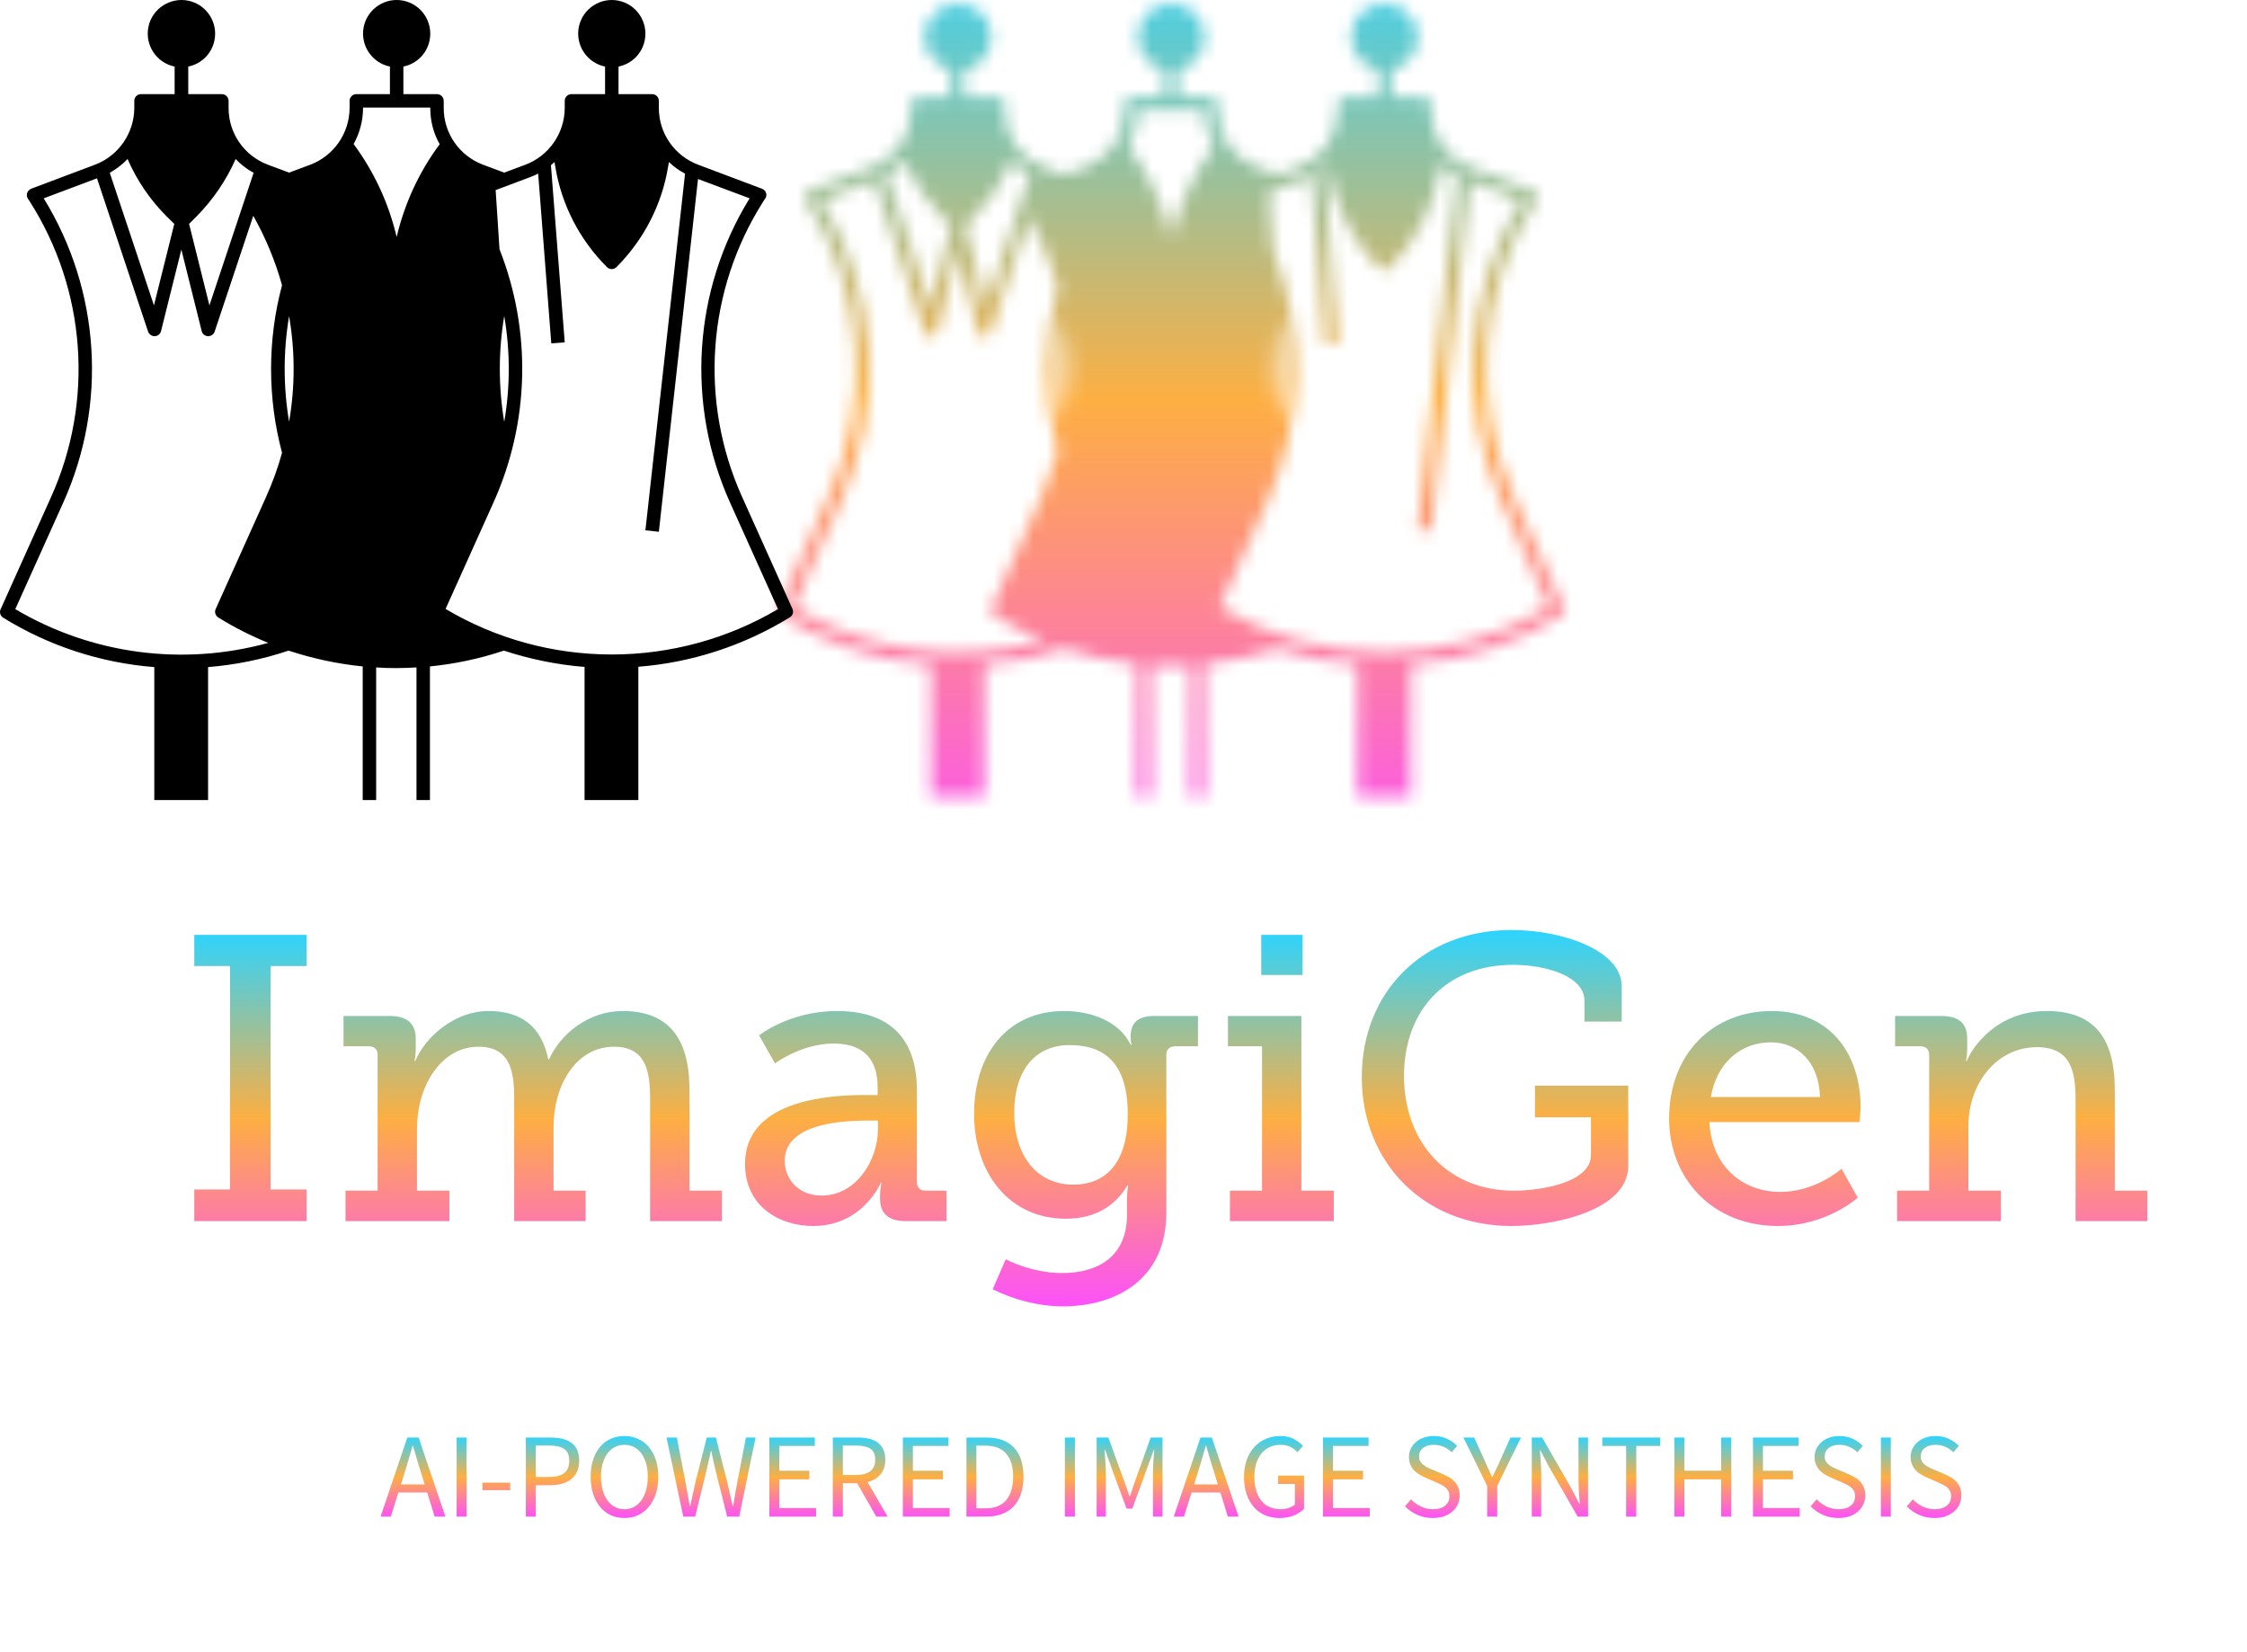 <svg data-v-0dd9719b="" version="1.0" xmlns="http://www.w3.org/2000/svg" xmlns:xlink="http://www.w3.org/1999/xlink"
    width="100%" height="100%" viewBox="0 0 170 125" preserveAspectRatio="xMidYMid meet"
    color-interpolation-filters="sRGB" style="margin: auto;">
    <g data-v-0dd9719b="" fill="#fc51fa" class="icon-text-wrapper icon-svg-group iconsvg"
        transform="translate(0,0)"> # used to position image and modify above  viewBox to change scaling.
        <g class="iconsvg-imagesvg"
            transform="matrix(0.991,0,0,0.991,58.865,0.283)"
            mask="url(#f9075047-e783-4c7d-969c-e367526445ba)" opacity="1">
            <g>
                <rect fill="#fc51fa" fill-opacity="0" stroke-width="2" x="0" y="0" width="60"
                    height="60.528" class="image-rect"></rect> <svg filter="url(#colors9302859872)" x="0"
                    y="0" width="60" height="60.528" filtersec="colorsf9454288073"
                    class="image-svg-svg primary" style="overflow: visible;"><svg xmlns="http://www.w3.org/2000/svg"
                        xmlns:xlink="http://www.w3.org/1999/xlink" version="1.1" x="0px" y="0px"
                        viewBox="20.152 19.996 471.847 476.004"
                        xml:space="preserve">
                        <g d-rs="4" transform="matrix(-1,0,0,1,512.152,0)">
                            <path
                                d="M491.6,382.4l-29.9-66.5c-25.8-57.1-21-123.4,12.7-176.2l1-1.5c1.2-1.9,0.6-4.3-1.2-5.5c-0.2-0.1-0.5-0.3-0.7-0.4l-38-14.3  c-14-5.3-23.3-18.7-23.4-33.7V80c0-2.2-1.8-4-4-4h-20V59.6c10.8-2.2,17.8-12.8,15.6-23.6S390.8,18.2,380,20.4S362.2,33.2,364.4,44  c1.6,7.9,7.7,14,15.6,15.6V76h-20c-2.2,0-4,1.8-4,4v4.3c0,15-9.3,28.4-23.4,33.7l-12.6,4.7l-12.6-4.7c-14-5.3-23.3-18.7-23.4-33.7  V80c0-2.2-1.8-4-4-4h-20V59.6c10.8-2.2,17.8-12.8,15.6-23.6S262.8,18.2,252,20.4c-10.8,2.2-17.8,12.8-15.6,23.6  c1.6,7.9,7.7,14,15.6,15.6V76h-20c-2.2,0-4,1.8-4,4v4.3c0,15-9.3,28.4-23.4,33.7l-12.6,4.7l-12.6-4.7c-14-5.3-23.3-18.7-23.4-33.7  V80c0-2.2-1.8-4-4-4h-20V59.6c10.8-2.2,17.8-12.8,15.6-23.6S134.8,18.2,124,20.4S106.2,33.2,108.4,44c1.6,7.9,7.7,14,15.6,15.6V76  h-20c-2.2,0-4,1.8-4,4v4.3c0,15-9.3,28.4-23.4,33.7l-38,14.3c-2.1,0.8-3.1,3.1-2.3,5.1c0.1,0.3,0.2,0.5,0.4,0.7l1,1.5  c33.7,52.8,38.5,119.1,12.7,176.2l-29.9,66.5c-0.8,1.8-0.2,4,1.6,5c27.3,16.8,58.2,26.9,90.1,29.4V496h32v-79.2  c16.3-1.3,32.5-4.6,48-9.7c14.3,4.8,29,7.9,44,9.4V496h8v-78.9c4,0.2,8.1,0.4,12.1,0.4c4,0,7.9-0.1,11.9-0.4V496h8v-79.5  c15-1.5,29.8-4.7,44.1-9.4c15.5,5.2,31.6,8.5,47.9,9.8V496h32v-79.1c31.9-2.5,62.8-12.6,90.1-29.5  C491.8,386.4,492.5,384.2,491.6,382.4z M128,409.4c-34.8,0-68.9-9.3-98.9-27l28.5-63.3C84,260.6,79.7,192.7,46,138l30.7-11.5  L100,336.4l8-0.9L84.4,123.3c3.5-1.8,6.7-4.1,9.6-6.9l0.5,2.8c3.7,22.6,14.5,43.5,30.7,59.7c1.6,1.6,4.1,1.6,5.7,0  c16.2-16.2,27-37,30.7-59.7l0.5-2.8c0.7,0.6,1.4,1.3,2.1,1.9L156,223.7l8,0.6l7.8-101c1.6,0.8,3.2,1.5,4.8,2.1l20.5,7.7l-2.3,35.2  c-19.2,48.7-17.9,103,3.6,150.7l28.5,63.3C196.9,400.1,162.8,409.4,128,409.4z M192,271c-3.6-20.8-3.6-42.1,0-63  C195.5,228.9,195.5,250.1,192,271L192,271z M256,161c-4.7-20-13.4-38.8-25.6-55.2c3.7-6.5,5.6-13.9,5.6-21.4V84h40v0.3  c0,7.5,2,14.9,5.6,21.4C269.4,122.2,260.7,141,256,161z M392.9,148.7c9.8-9.8,17.7-21.4,23.2-34.1c3.1,3.3,6.7,6,10.6,8.2  l-26.3,78.9l-12.1-48.5L392.9,148.7z M351.8,114.6c5.6,12.7,13.5,24.3,23.2,34.1l4.5,4.5l-12.1,48.5l-26.3-78.9  C345.1,120.7,348.7,117.9,351.8,114.6z M320,270.9c-3.6-20.8-3.6-42,0-62.8C323.5,228.9,323.5,250.1,320,270.9L320,270.9z   M332.4,402.5c10.3-4.2,20.2-9.2,29.7-15.1c1.7-1.1,2.4-3.2,1.6-5l-29.9-66.5c-3.9-8.6-7.1-17.4-9.6-26.5c8.7-32.7,8.7-67.1,0-99.7  c4-14.4,9.8-28.3,17.1-41.3l23,68.9c0.5,1.6,2.1,2.7,3.8,2.7c0.1,0,0.1,0,0.2,0c1.8-0.1,3.3-1.3,3.7-3l12.1-48.5l12.1,48.5  c0.4,1.7,2,3,3.7,3c0.1,0,0.1,0,0.2,0c1.7,0,3.2-1.1,3.8-2.7l30.4-91.2L466,138c-33.7,54.7-38,122.6-11.6,181.1l28.5,63.3  C437.6,409.3,383.2,416.5,332.4,402.5L332.4,402.5z">
                            </path>
                        </g>
                    </svg></svg>
                <defs>
                    <filter id="colors9302859872">
                        <feColorMatrix type="matrix"
                            values="0 0 0 0 0.984  0 0 0 0 0.316  0 0 0 0 0.977  0 0 0 1 0"
                            class="icon-fecolormatrix"></feColorMatrix>
                    </filter>
                    <filter id="colorsf9454288073">
                        <feColorMatrix type="matrix"
                            values="0 0 0 0 0.996  0 0 0 0 0.996  0 0 0 0 0.996  0 0 0 1 0"
                            class="icon-fecolormatrix"></feColorMatrix>
                    </filter>
                    <filter id="colorsb2217811517">
                        <feColorMatrix type="matrix" values="0 0 0 0 0  0 0 0 0 0  0 0 0 0 0  0 0 0 1 0"
                            class="icon-fecolormatrix"></feColorMatrix>
                    </filter>
                </defs>
            </g>
            <rect v-gra="id" width="72" height="72.528" transform="translate(-6, -6)"
                style="pointer-events:none;" fill="url(#3y7R7I1sAEg9Lv25_dS7N)"></rect>
        </g>
        <g transform="translate(0,67.528)">
            <g data-gra="path-name" fill-rule="" class="tp-name iconsvg-namesvg"
                transform="matrix(0.834,0,0,0.834,14.699,2.832)"
                fill="url(#58ee11b6-0423-4a60-a1a1-9db2ce1fa4c4)" opacity="1">
                <g transform="scale(1)">
                    <g>
                        <path
                            d="M1.95 0L12.14 0 12.14-2.87 8.87-2.87 8.87-23.14 12.14-23.14 12.14-25.97 1.95-25.97 1.95-23.14 5.19-23.14 5.19-2.87 1.95-2.87ZM15.67 0L25.09 0 25.09-2.76 22.15-2.76 22.15-8.42C22.15-12.07 24.21-15.82 27.74-15.82 30.61-15.82 30.97-13.57 30.97-11.15L30.97 0 37.45 0 37.45-2.76 34.54-2.76 34.54-8.57C34.54-12.25 36.53-15.82 40.02-15.82 42.82-15.82 43.3-13.76 43.3-11.15L43.3 0 49.81 0 49.81-2.76 46.87-2.76 46.87-11.92C46.87-16.66 44.92-19.06 40.8-19.06 37.74-19.06 35.17-17 34.14-14.68L34.06-14.68C33.44-17.69 31.6-19.06 28.62-19.06 25.6-19.06 22.92-16.74 22-14.53L21.93-14.53C21.93-14.53 22.04-15.01 22.04-15.6L22.04-16.55C22.04-17.92 21.26-18.61 19.68-18.61L15.49-18.61 15.49-15.86 17.77-15.86C18.28-15.86 18.58-15.6 18.58-15.08L18.58-2.76 15.67-2.76ZM51.91-5.19C51.91-1.36 55 0.44 58.09 0.44 62.61 0.44 64.23-3.49 64.23-3.49L64.3-3.49C64.3-3.49 64.16-3.02 64.16-2.28L64.16-2.02C64.16-0.81 64.82 0 66.47 0L70.19 0 70.19-2.76 68.31-2.76C67.8-2.76 67.5-3.02 67.5-3.57L67.5-11.88C67.5-16.59 65-19.06 60.26-19.06 55.92-19.06 53.19-16.85 53.19-16.85L54.63-14.31C54.63-14.31 57.02-16.11 59.96-16.11 62.24-16.11 63.94-15.08 63.94-12.14L63.94-11.44 62.76-11.44C59.67-11.44 51.91-11.04 51.91-5.19ZM55.51-5.48C55.51-9.05 61.36-9.12 63.05-9.12L63.97-9.12 63.97-8.35C63.97-5.55 62.02-2.32 58.86-2.32 56.73-2.32 55.51-3.83 55.51-5.48ZM75.56 3.46L74.38 6.18C76.22 7.1 78.5 7.73 80.75 7.73 85.46 7.73 90.13 5.37 90.13-0.77L90.13-15.12C90.13-15.6 90.46-15.86 90.94-15.86L93-15.86 93-18.61 89.03-18.61C87.48-18.61 86.89-17.92 86.89-16.74 86.89-16.26 86.97-16 86.97-16L86.89-16C85.86-18.14 83.29-19.06 80.86-19.06 75.67-19.06 72.69-15.08 72.69-9.75 72.69-4.38 75.86-0.22 81.01-0.22 83.73-0.22 85.49-1.4 86.6-3.24L86.67-3.24C86.67-3.24 86.56-2.65 86.56-2.06L86.56-0.59C86.56 3.24 83.91 4.71 80.67 4.71 77.88 4.71 75.56 3.46 75.56 3.46ZM81.7-3.31C78.36-3.31 76.33-5.96 76.33-9.82 76.33-13.61 78.17-15.97 81.37-15.97 84.28-15.97 86.63-14.57 86.63-9.71 86.63-4.86 84.28-3.31 81.7-3.31ZM98.74-22.33L102.49-22.33 102.49-25.97 98.74-25.97ZM95.9 0L105.32 0 105.32-2.76 102.38-2.76 102.38-18.61 95.72-18.61 95.72-15.86 98.81-15.86 98.81-2.76 95.9-2.76ZM107.86-13.06C107.86-5.37 113.45 0.44 121.43 0.44 125.33 0.44 132.03-0.99 132.03-5L132.03-12.29 123.57-12.29 123.57-9.42 128.65-9.42 128.65-6C128.65-3.46 124.01-2.76 121.69-2.76 115.59-2.76 111.69-7.17 111.69-13.17 111.69-19.13 115.51-23.25 121.58-23.25 124.64-23.25 128.06-22.18 128.06-20.01L128.06-18.1 131.44-18.1 131.44-21.3C131.44-24.57 126.03-26.41 121.47-26.41 113.38-26.41 107.86-20.75 107.86-13.06ZM135.74-9.31C135.74-3.79 139.75 0.44 145.6 0.44 150.06 0.44 152.85-2.13 152.85-2.13L151.38-4.75C151.38-4.75 149.06-2.65 145.82-2.65 142.51-2.65 139.61-4.86 139.39-8.98L153-8.98C153-8.98 153.11-9.86 153.11-10.34 153.11-15.16 150.35-19.06 145.05-19.06 139.75-19.06 135.74-15.23 135.74-9.31ZM139.53-11.26C140.05-14.38 142.26-16.22 144.98-16.22 147.33-16.22 149.32-14.53 149.43-11.26ZM156.42 0L165.84 0 165.84-2.76 162.89-2.76 162.89-8.65C162.89-12.36 165.36-15.78 169.11-15.78 172.09-15.78 172.61-13.72 172.61-11.11L172.61 0 179.12 0 179.12-2.76 176.17-2.76 176.17-11.92C176.17-16.66 174.26-19.06 169.99-19.06 165.29-19.06 163.11-15.52 162.75-14.53L162.67-14.53C162.67-14.53 162.78-15.01 162.78-15.6L162.78-16.55C162.78-17.92 162.05-18.61 160.43-18.61L156.24-18.61 156.24-15.86 158.52-15.86C159.03-15.86 159.33-15.6 159.33-15.05L159.33-2.76 156.42-2.76Z"
                            transform="translate(-1.95, 26.41)"></path>
                    </g> <!----> <!----> <!----> <!----> <!----> <!----> <!---->
                </g>
            </g>
            <g data-gra="path-slogan" fill-rule="" class="tp-slogan iconsvg-slogansvg"
                fill="url(#f2e33ef6-dedf-4a92-83ca-ae55aff5fd42)"
                transform="matrix(0.76,0,0,0.76,28.791,41.118)"
                opacity="1"><!----> <!---->
                <g transform="scale(1, 1)">
                    <g transform="scale(1)">
                        <path
                            d="M4.43-3.20L2.06-3.20L2.44-4.40C2.58-4.84 2.72-5.28 2.84-5.72C2.97-6.15 3.10-6.60 3.22-7.06L3.26-7.06C3.39-6.60 3.52-6.15 3.65-5.72C3.78-5.28 3.91-4.84 4.06-4.40ZM4.68-2.40L5.42 0L6.49 0L3.83-7.87L2.70-7.87L0.04 0L1.06 0L1.81-2.40ZM7.61-7.87L7.61 0L8.60 0L8.60-7.87ZM10.18-3.38L10.18-2.63L12.94-2.63L12.94-3.38ZM14.50-7.87L14.50 0L15.49 0L15.49-3.12L16.91-3.12C17.34-3.12 17.73-3.17 18.09-3.27C18.45-3.37 18.75-3.52 19.01-3.72C19.26-3.92 19.46-4.17 19.60-4.48C19.74-4.78 19.81-5.14 19.81-5.56C19.81-5.99 19.74-6.35 19.60-6.65C19.46-6.94 19.27-7.18 19.01-7.36C18.76-7.54 18.46-7.67 18.10-7.75C17.74-7.83 17.34-7.87 16.91-7.87ZM16.79-3.94L15.49-3.94L15.49-7.07L16.79-7.07C17.47-7.07 17.98-6.96 18.31-6.74C18.65-6.52 18.82-6.12 18.82-5.56C18.82-5.00 18.65-4.59 18.32-4.33C17.99-4.07 17.48-3.94 16.79-3.94ZM24.31 0.14C24.81 0.14 25.26 0.05 25.67-0.14C26.09-0.34 26.44-0.61 26.74-0.97C27.04-1.32 27.27-1.75 27.44-2.26C27.60-2.77 27.68-3.34 27.68-3.97C27.68-4.60 27.60-5.16 27.44-5.66C27.27-6.16 27.04-6.58 26.74-6.93C26.44-7.28 26.09-7.55 25.67-7.73C25.26-7.92 24.81-8.02 24.31-8.02C23.82-8.02 23.36-7.92 22.95-7.74C22.54-7.56 22.18-7.29 21.89-6.94C21.59-6.59 21.36-6.17 21.20-5.67C21.03-5.17 20.95-4.60 20.95-3.97C20.95-3.34 21.03-2.77 21.20-2.26C21.36-1.75 21.59-1.32 21.89-0.97C22.18-0.61 22.54-0.34 22.95-0.14C23.36 0.05 23.82 0.14 24.31 0.14ZM24.31-0.73C23.96-0.73 23.64-0.81 23.36-0.96C23.07-1.11 22.83-1.33 22.63-1.61C22.42-1.90 22.26-2.24 22.15-2.63C22.04-3.03 21.98-3.48 21.98-3.97C21.98-4.46 22.04-4.90 22.15-5.29C22.26-5.68 22.42-6.02 22.63-6.29C22.83-6.56 23.07-6.77 23.36-6.92C23.64-7.07 23.96-7.14 24.31-7.14C24.66-7.14 24.98-7.07 25.27-6.92C25.55-6.77 25.79-6.56 26.00-6.29C26.20-6.02 26.36-5.68 26.47-5.29C26.58-4.90 26.64-4.46 26.64-3.97C26.64-3.48 26.58-3.03 26.47-2.63C26.36-2.24 26.20-1.90 26.00-1.61C25.79-1.33 25.55-1.11 25.27-0.96C24.98-0.81 24.66-0.73 24.31-0.73ZM28.50-7.87L30.17 0L31.36 0L32.52-4.74C32.58-5.04 32.65-5.34 32.72-5.63C32.79-5.93 32.85-6.22 32.92-6.53L32.96-6.53C33.03-6.22 33.09-5.93 33.15-5.63C33.21-5.34 33.28-5.04 33.35-4.74L34.54 0L35.74 0L37.37-7.87L36.41-7.87L35.58-3.59C35.50-3.16 35.42-2.74 35.35-2.32C35.28-1.90 35.21-1.48 35.14-1.04L35.09-1.04C34.99-1.48 34.90-1.90 34.80-2.33C34.70-2.75 34.61-3.17 34.51-3.59L33.42-7.87L32.51-7.87L31.42-3.59C31.33-3.16 31.24-2.74 31.14-2.32C31.04-1.90 30.95-1.48 30.86-1.04L30.82-1.04C30.74-1.48 30.67-1.90 30.59-2.32C30.51-2.73 30.43-3.16 30.36-3.59L29.53-7.87ZM38.74-7.87L38.74 0L43.39 0L43.39-0.85L39.73-0.85L39.73-3.71L42.72-3.71L42.72-4.56L39.73-4.56L39.73-7.03L43.27-7.03L43.27-7.87ZM46.06-4.14L46.06-7.07L47.38-7.07C47.99-7.07 48.46-6.96 48.79-6.76C49.12-6.55 49.28-6.18 49.28-5.66C49.28-5.15 49.12-4.77 48.79-4.52C48.46-4.27 47.99-4.14 47.38-4.14ZM49.38 0L50.51 0L48.52-3.43C49.05-3.57 49.48-3.82 49.80-4.19C50.12-4.56 50.28-5.05 50.28-5.66C50.28-6.07 50.21-6.42 50.08-6.70C49.94-6.98 49.75-7.20 49.51-7.38C49.26-7.56 48.97-7.68 48.63-7.76C48.29-7.83 47.92-7.87 47.52-7.87L45.06-7.87L45.06 0L46.06 0L46.06-3.32L47.48-3.32ZM52.03-7.87L52.03 0L56.69 0L56.69-0.85L53.03-0.85L53.03-3.71L56.02-3.71L56.02-4.56L53.03-4.56L53.03-7.03L56.57-7.03L56.57-7.87ZM58.36-7.87L58.36 0L60.37 0C60.96 0 61.49-0.09 61.94-0.27C62.40-0.45 62.78-0.71 63.10-1.05C63.41-1.39 63.64-1.81 63.80-2.30C63.96-2.79 64.04-3.35 64.04-3.97C64.04-5.23 63.73-6.19 63.10-6.86C62.46-7.54 61.54-7.87 60.32-7.87ZM60.25-0.82L59.35-0.82L59.35-7.06L60.25-7.06C61.17-7.06 61.86-6.79 62.32-6.26C62.78-5.74 63.01-4.97 63.01-3.97C63.01-2.97 62.78-2.20 62.32-1.64C61.86-1.09 61.17-0.82 60.25-0.82ZM68.16-7.87L68.16 0L69.16 0L69.16-7.87ZM71.32-7.87L71.32 0L72.24 0L72.24-4.33C72.24-4.68 72.22-5.07 72.19-5.50C72.16-5.92 72.13-6.31 72.11-6.66L72.16-6.66L72.78-4.91L74.30-0.79L74.87-0.79L76.38-4.91L77.02-6.66L77.06-6.66C77.03-6.31 77.00-5.92 76.97-5.50C76.95-5.07 76.93-4.68 76.93-4.33L76.93 0L77.88 0L77.88-7.87L76.70-7.87L75.19-3.65L74.64-2.04L74.59-2.04L74.02-3.65L72.49-7.87ZM83.39-3.20L81.02-3.20L81.40-4.40C81.54-4.84 81.68-5.28 81.80-5.72C81.93-6.15 82.06-6.60 82.18-7.06L82.22-7.06C82.35-6.60 82.48-6.15 82.61-5.72C82.74-5.28 82.87-4.84 83.02-4.40ZM83.64-2.40L84.38 0L85.45 0L82.79-7.87L81.66-7.87L79.00 0L80.02 0L80.77-2.40ZM85.99-3.94C85.99-3.30 86.08-2.72 86.26-2.21C86.43-1.71 86.68-1.28 86.99-0.93C87.30-0.58 87.67-0.32 88.10-0.13C88.54 0.05 89.01 0.14 89.53 0.14C90.06 0.14 90.53 0.06 90.95-0.11C91.37-0.29 91.71-0.50 91.97-0.77L91.97-4.08L89.39-4.08L89.39-3.25L91.06-3.25L91.06-1.20C90.90-1.06 90.69-0.94 90.44-0.86C90.19-0.77 89.92-0.73 89.64-0.73C89.22-0.73 88.84-0.81 88.52-0.96C88.19-1.11 87.92-1.33 87.70-1.61C87.48-1.89 87.31-2.23 87.20-2.62C87.08-3.02 87.02-3.46 87.02-3.96C87.02-4.45 87.09-4.89 87.21-5.28C87.33-5.67 87.51-6.01 87.73-6.28C87.96-6.56 88.23-6.77 88.55-6.92C88.87-7.07 89.23-7.14 89.63-7.14C90.03-7.14 90.36-7.07 90.62-6.93C90.88-6.79 91.11-6.62 91.31-6.41L91.87-7.04C91.64-7.28 91.34-7.51 90.98-7.71C90.61-7.91 90.16-8.02 89.62-8.02C89.09-8.02 88.60-7.92 88.16-7.73C87.72-7.55 87.34-7.28 87.02-6.92C86.69-6.57 86.44-6.14 86.26-5.64C86.08-5.14 85.99-4.57 85.99-3.94ZM93.85-7.87L93.85 0L98.51 0L98.51-0.85L94.85-0.85L94.85-3.71L97.84-3.71L97.84-4.56L94.85-4.56L94.85-7.03L98.39-7.03L98.39-7.87ZM102.62-1.72L102.02-1.02C102.37-0.66 102.78-0.38 103.25-0.17C103.72 0.04 104.23 0.14 104.78 0.14C105.20 0.14 105.57 0.09 105.90-0.03C106.23-0.15 106.51-0.31 106.74-0.51C106.97-0.71 107.15-0.95 107.27-1.22C107.40-1.50 107.46-1.79 107.46-2.10C107.46-2.39 107.42-2.64 107.33-2.86C107.25-3.08 107.14-3.27 106.99-3.44C106.85-3.60 106.68-3.75 106.48-3.87C106.28-3.99 106.06-4.10 105.84-4.20L104.72-4.68C104.56-4.74 104.41-4.81 104.26-4.89C104.10-4.97 103.96-5.05 103.84-5.15C103.71-5.25 103.61-5.37 103.53-5.50C103.45-5.63 103.42-5.80 103.42-5.99C103.42-6.35 103.55-6.63 103.82-6.83C104.09-7.04 104.44-7.14 104.88-7.14C105.25-7.14 105.58-7.07 105.87-6.94C106.16-6.81 106.43-6.63 106.67-6.40L107.21-7.04C106.93-7.33 106.59-7.57 106.19-7.75C105.79-7.93 105.35-8.02 104.88-8.02C104.52-8.02 104.19-7.96 103.89-7.86C103.59-7.76 103.33-7.61 103.11-7.42C102.89-7.23 102.72-7.01 102.59-6.76C102.47-6.50 102.41-6.22 102.41-5.93C102.41-5.64 102.46-5.39 102.55-5.17C102.65-4.95 102.77-4.76 102.92-4.60C103.08-4.44 103.25-4.30 103.44-4.19C103.63-4.08 103.82-3.98 104.00-3.90L105.13-3.41C105.32-3.32 105.49-3.24 105.65-3.16C105.81-3.08 105.95-2.99 106.06-2.89C106.18-2.79 106.27-2.67 106.34-2.53C106.41-2.39 106.44-2.22 106.44-2.02C106.44-1.63 106.30-1.32 106.01-1.09C105.72-0.85 105.32-0.73 104.80-0.73C104.39-0.73 103.99-0.82 103.61-1.00C103.23-1.18 102.90-1.42 102.62-1.72ZM110.20-3.05L110.20 0L111.20 0L111.20-3.05L113.57-7.87L112.52-7.87L111.52-5.65C111.40-5.36 111.27-5.08 111.13-4.80C111.00-4.52 110.86-4.23 110.72-3.94L110.68-3.94C110.54-4.23 110.41-4.52 110.29-4.80C110.17-5.08 110.05-5.36 109.92-5.65L108.90-7.87L107.83-7.87ZM114.64-7.87L114.64 0L115.58 0L115.58-4.12C115.58-4.53 115.57-4.95 115.54-5.36C115.51-5.77 115.48-6.18 115.45-6.58L115.50-6.58L116.35-4.96L119.21 0L120.24 0L120.24-7.87L119.29-7.87L119.29-3.80C119.29-3.39 119.31-2.97 119.33-2.54C119.36-2.11 119.39-1.70 119.41-1.30L119.36-1.30L118.51-2.93L115.67-7.87ZM124.03-7.03L124.03 0L125.04 0L125.04-7.03L127.42-7.03L127.42-7.87L121.66-7.87L121.66-7.03ZM128.83-7.87L128.83 0L129.83 0L129.83-3.71L133.49-3.71L133.49 0L134.50 0L134.50-7.87L133.49-7.87L133.49-4.57L129.83-4.57L129.83-7.87ZM136.66-7.87L136.66 0L141.31 0L141.31-0.85L137.65-0.85L137.65-3.71L140.64-3.71L140.64-4.56L137.65-4.56L137.65-7.03L141.19-7.03L141.19-7.87ZM143.00-1.72L142.40-1.02C142.75-0.66 143.16-0.38 143.63-0.17C144.10 0.04 144.61 0.14 145.16 0.14C145.58 0.14 145.95 0.09 146.28-0.03C146.61-0.15 146.89-0.31 147.12-0.51C147.35-0.71 147.53-0.95 147.65-1.22C147.78-1.50 147.84-1.79 147.84-2.10C147.84-2.39 147.80-2.64 147.71-2.86C147.63-3.08 147.52-3.27 147.37-3.44C147.23-3.60 147.06-3.75 146.86-3.87C146.66-3.99 146.44-4.10 146.22-4.20L145.10-4.68C144.94-4.74 144.79-4.81 144.64-4.89C144.48-4.97 144.34-5.05 144.22-5.15C144.09-5.25 143.99-5.37 143.91-5.50C143.83-5.63 143.80-5.80 143.80-5.99C143.80-6.35 143.93-6.63 144.20-6.83C144.47-7.04 144.82-7.14 145.26-7.14C145.63-7.14 145.96-7.07 146.25-6.94C146.54-6.81 146.81-6.63 147.05-6.40L147.59-7.04C147.31-7.33 146.97-7.57 146.57-7.75C146.17-7.93 145.73-8.02 145.26-8.02C144.90-8.02 144.57-7.96 144.27-7.86C143.97-7.76 143.71-7.61 143.49-7.42C143.27-7.23 143.10-7.01 142.97-6.76C142.85-6.50 142.79-6.22 142.79-5.93C142.79-5.64 142.84-5.39 142.93-5.17C143.03-4.95 143.15-4.76 143.30-4.60C143.46-4.44 143.63-4.30 143.82-4.19C144.01-4.08 144.20-3.98 144.38-3.90L145.51-3.41C145.70-3.32 145.87-3.24 146.03-3.16C146.19-3.08 146.33-2.99 146.44-2.89C146.56-2.79 146.65-2.67 146.72-2.53C146.79-2.39 146.82-2.22 146.82-2.02C146.82-1.63 146.68-1.32 146.39-1.09C146.10-0.85 145.70-0.73 145.18-0.73C144.77-0.73 144.37-0.82 143.99-1.00C143.61-1.18 143.28-1.42 143.00-1.72ZM149.39-7.87L149.39 0L150.38 0L150.38-7.87ZM152.57-1.72L151.97-1.02C152.31-0.66 152.72-0.38 153.19-0.17C153.66 0.04 154.18 0.14 154.73 0.14C155.14 0.14 155.52 0.09 155.84-0.03C156.17-0.15 156.45-0.31 156.68-0.51C156.92-0.71 157.09-0.95 157.22-1.22C157.34-1.50 157.40-1.79 157.40-2.10C157.40-2.39 157.36-2.64 157.28-2.86C157.19-3.08 157.08-3.27 156.94-3.44C156.79-3.60 156.62-3.75 156.42-3.87C156.22-3.99 156.01-4.10 155.78-4.20L154.67-4.68C154.51-4.74 154.35-4.81 154.20-4.89C154.05-4.97 153.91-5.05 153.78-5.15C153.65-5.25 153.55-5.37 153.47-5.50C153.40-5.63 153.36-5.80 153.36-5.99C153.36-6.35 153.49-6.63 153.76-6.83C154.03-7.04 154.38-7.14 154.82-7.14C155.19-7.14 155.52-7.07 155.81-6.94C156.11-6.81 156.37-6.63 156.61-6.40L157.15-7.04C156.87-7.33 156.53-7.57 156.13-7.75C155.73-7.93 155.30-8.02 154.82-8.02C154.46-8.02 154.13-7.96 153.83-7.86C153.53-7.76 153.27-7.61 153.05-7.42C152.83-7.23 152.66-7.01 152.54-6.76C152.41-6.50 152.35-6.22 152.35-5.93C152.35-5.64 152.40-5.39 152.50-5.17C152.59-4.95 152.72-4.76 152.87-4.60C153.02-4.44 153.19-4.30 153.38-4.19C153.58-4.08 153.76-3.98 153.95-3.90L155.08-3.41C155.26-3.32 155.43-3.24 155.59-3.16C155.75-3.08 155.89-2.99 156.01-2.89C156.12-2.79 156.21-2.67 156.28-2.53C156.35-2.39 156.38-2.22 156.38-2.02C156.38-1.63 156.24-1.32 155.95-1.09C155.66-0.85 155.26-0.73 154.74-0.73C154.33-0.73 153.94-0.82 153.56-1.00C153.18-1.18 152.85-1.42 152.57-1.72Z"
                            transform="translate(-0.036, 8.016)"></path>
                    </g>
                </g>
            </g>
        </g>
    </g>
    <defs v-gra="od">
        <linearGradient x1="0" y1="1" x2="0" y2="0" id="f2e33ef6-dedf-4a92-83ca-ae55aff5fd42">
            <stop offset="0%" stop-color="#fc51fa"></stop>
            <stop offset="50%" stop-color="#fdaf42"></stop>
            <stop offset="100%" stop-color="#2cd4ff"></stop>
        </linearGradient>
        <filter id="42443b3f1de60f6b6fd3b6a9844b4764" filterUnits="objectBoundingBox">
            <feColorMatrix type="matrix" values="0 0 0 0 0.996  0 0 0 0 0.996  0 0 0 0 0.996  0 0 0 1 0">
            </feColorMatrix>
        </filter>
        <linearGradient x1="0" y1="1" x2="0" y2="0" id="58ee11b6-0423-4a60-a1a1-9db2ce1fa4c4">
            <stop offset="0%" stop-color="#fc51fa"></stop>
            <stop offset="50%" stop-color="#fdaf42"></stop>
            <stop offset="100%" stop-color="#2cd4ff"></stop>
        </linearGradient>
        <filter id="42443b3f1de60f6b6fd3b6a9844b4764" filterUnits="objectBoundingBox">
            <feColorMatrix type="matrix" values="0 0 0 0 0.996  0 0 0 0 0.996  0 0 0 0 0.996  0 0 0 1 0">
            </feColorMatrix>
        </filter>
    </defs>
    <defs v-gra="id">
        <filter id="b9c59021-e3ac-431c-ae81-0767130de377" filterUnits="userSpaceOnUse">
            <feColorMatrix type="matrix" values="0 0 0 0 0.996  0 0 0 0 0.996  0 0 0 0 0.996  0 0 0 1 0">
            </feColorMatrix>
        </filter>
        <linearGradient x1="0" y1="1" x2="0" y2="0" id="3y7R7I1sAEg9Lv25_dS7N">
            <stop offset="0%" stop-color="#fc51fa"></stop>
            <stop offset="50%" stop-color="#fdaf42"></stop>
            <stop offset="100%" stop-color="#2cd4ff"></stop>
        </linearGradient>
        <filter id="42443b3f1de60f6b6fd3b6a9844b4764" filterUnits="objectBoundingBox">
            <feColorMatrix type="matrix" values="0 0 0 0 0.996  0 0 0 0 0.996  0 0 0 0 0.996  0 0 0 1 0">
            </feColorMatrix>
        </filter>
    </defs>
    <mask v-gra="im" id="f9075047-e783-4c7d-969c-e367526445ba">
        <g class="iconsvg-imagesvg" filter="url(#b9c59021-e3ac-431c-ae81-0767130de377)">
            <g>
                <rect fill="#fc51fa" fill-opacity="0" stroke-width="2" x="0" y="0" width="60"
                    height="60.528" class="image-rect"></rect> <svg x="0" y="0" width="60"
                    height="60.528" filtersec="colorsf9454288073" class="image-svg-svg primary"
                    style="overflow: visible;"><svg xmlns="http://www.w3.org/2000/svg"
                        xmlns:xlink="http://www.w3.org/1999/xlink" version="1.1" x="0px" y="0px"
                        viewBox="20.152 19.996 471.847 476.004"
                        xml:space="preserve">
                        <g d-rs="4" transform="matrix(-1,0,0,1,512.152,0)">
                            <path
                                d="M491.6,382.4l-29.9-66.5c-25.8-57.1-21-123.4,12.7-176.2l1-1.5c1.2-1.9,0.6-4.3-1.2-5.5c-0.2-0.1-0.5-0.3-0.7-0.4l-38-14.3  c-14-5.3-23.3-18.7-23.4-33.7V80c0-2.2-1.8-4-4-4h-20V59.6c10.8-2.2,17.8-12.8,15.6-23.6S390.8,18.2,380,20.4S362.2,33.2,364.4,44  c1.6,7.9,7.7,14,15.6,15.6V76h-20c-2.2,0-4,1.8-4,4v4.3c0,15-9.3,28.4-23.4,33.7l-12.6,4.7l-12.6-4.7c-14-5.3-23.3-18.7-23.4-33.7  V80c0-2.2-1.8-4-4-4h-20V59.6c10.8-2.2,17.8-12.8,15.6-23.6S262.8,18.2,252,20.4c-10.8,2.2-17.8,12.8-15.6,23.6  c1.6,7.9,7.7,14,15.6,15.6V76h-20c-2.2,0-4,1.8-4,4v4.3c0,15-9.3,28.4-23.4,33.7l-12.6,4.7l-12.6-4.7c-14-5.3-23.3-18.7-23.4-33.7  V80c0-2.2-1.8-4-4-4h-20V59.6c10.8-2.2,17.8-12.8,15.6-23.6S134.8,18.2,124,20.4S106.2,33.2,108.4,44c1.6,7.9,7.7,14,15.6,15.6V76  h-20c-2.2,0-4,1.8-4,4v4.3c0,15-9.3,28.4-23.4,33.7l-38,14.3c-2.1,0.8-3.1,3.1-2.3,5.1c0.1,0.3,0.2,0.5,0.4,0.7l1,1.5  c33.7,52.8,38.5,119.1,12.7,176.2l-29.9,66.5c-0.8,1.8-0.2,4,1.6,5c27.3,16.8,58.2,26.9,90.1,29.4V496h32v-79.2  c16.3-1.3,32.5-4.6,48-9.7c14.3,4.8,29,7.9,44,9.4V496h8v-78.9c4,0.2,8.1,0.4,12.1,0.4c4,0,7.9-0.1,11.9-0.4V496h8v-79.5  c15-1.5,29.8-4.7,44.1-9.4c15.5,5.2,31.6,8.5,47.9,9.8V496h32v-79.1c31.9-2.5,62.8-12.6,90.1-29.5  C491.8,386.4,492.5,384.2,491.6,382.4z M128,409.4c-34.8,0-68.9-9.3-98.9-27l28.5-63.3C84,260.6,79.7,192.7,46,138l30.7-11.5  L100,336.4l8-0.9L84.4,123.3c3.5-1.8,6.7-4.1,9.6-6.9l0.5,2.8c3.7,22.6,14.5,43.5,30.7,59.7c1.6,1.6,4.1,1.6,5.7,0  c16.2-16.2,27-37,30.7-59.7l0.5-2.8c0.7,0.6,1.4,1.3,2.1,1.9L156,223.7l8,0.6l7.8-101c1.6,0.8,3.2,1.5,4.8,2.1l20.5,7.7l-2.3,35.2  c-19.2,48.7-17.9,103,3.6,150.7l28.5,63.3C196.9,400.1,162.8,409.4,128,409.4z M192,271c-3.6-20.8-3.6-42.1,0-63  C195.5,228.9,195.5,250.1,192,271L192,271z M256,161c-4.7-20-13.4-38.8-25.6-55.2c3.7-6.5,5.6-13.9,5.6-21.4V84h40v0.3  c0,7.5,2,14.9,5.6,21.4C269.4,122.2,260.7,141,256,161z M392.9,148.7c9.8-9.8,17.7-21.4,23.2-34.1c3.1,3.3,6.7,6,10.6,8.2  l-26.3,78.9l-12.1-48.5L392.9,148.7z M351.8,114.6c5.6,12.7,13.5,24.3,23.2,34.1l4.5,4.5l-12.1,48.5l-26.3-78.9  C345.1,120.7,348.7,117.9,351.8,114.6z M320,270.9c-3.6-20.8-3.6-42,0-62.8C323.5,228.9,323.5,250.1,320,270.9L320,270.9z   M332.4,402.5c10.3-4.2,20.2-9.2,29.7-15.1c1.7-1.1,2.4-3.2,1.6-5l-29.9-66.5c-3.9-8.6-7.1-17.4-9.6-26.5c8.7-32.7,8.7-67.1,0-99.7  c4-14.4,9.8-28.3,17.1-41.3l23,68.9c0.5,1.6,2.1,2.7,3.8,2.7c0.1,0,0.1,0,0.2,0c1.8-0.1,3.3-1.3,3.7-3l12.1-48.5l12.1,48.5  c0.4,1.7,2,3,3.7,3c0.1,0,0.1,0,0.2,0c1.7,0,3.2-1.1,3.8-2.7l30.4-91.2L466,138c-33.7,54.7-38,122.6-11.6,181.1l28.5,63.3  C437.6,409.3,383.2,416.5,332.4,402.5L332.4,402.5z">
                            </path>
                        </g>
                    </svg></svg>
                <defs>
                    <filter id="colors9302859872">
                        <feColorMatrix type="matrix"
                            values="0 0 0 0 0.984  0 0 0 0 0.316  0 0 0 0 0.977  0 0 0 1 0"
                            class="icon-fecolormatrix"></feColorMatrix>
                    </filter>
                    <filter id="colorsf9454288073">
                        <feColorMatrix type="matrix"
                            values="0 0 0 0 0.996  0 0 0 0 0.996  0 0 0 0 0.996  0 0 0 1 0"
                            class="icon-fecolormatrix"></feColorMatrix>
                    </filter>
                    <filter id="colorsb2217811517">
                        <feColorMatrix type="matrix" values="0 0 0 0 0  0 0 0 0 0  0 0 0 0 0  0 0 0 1 0"
                            class="icon-fecolormatrix"></feColorMatrix>
                    </filter>
                </defs>
            </g>
        </g>
    </mask>
</svg>